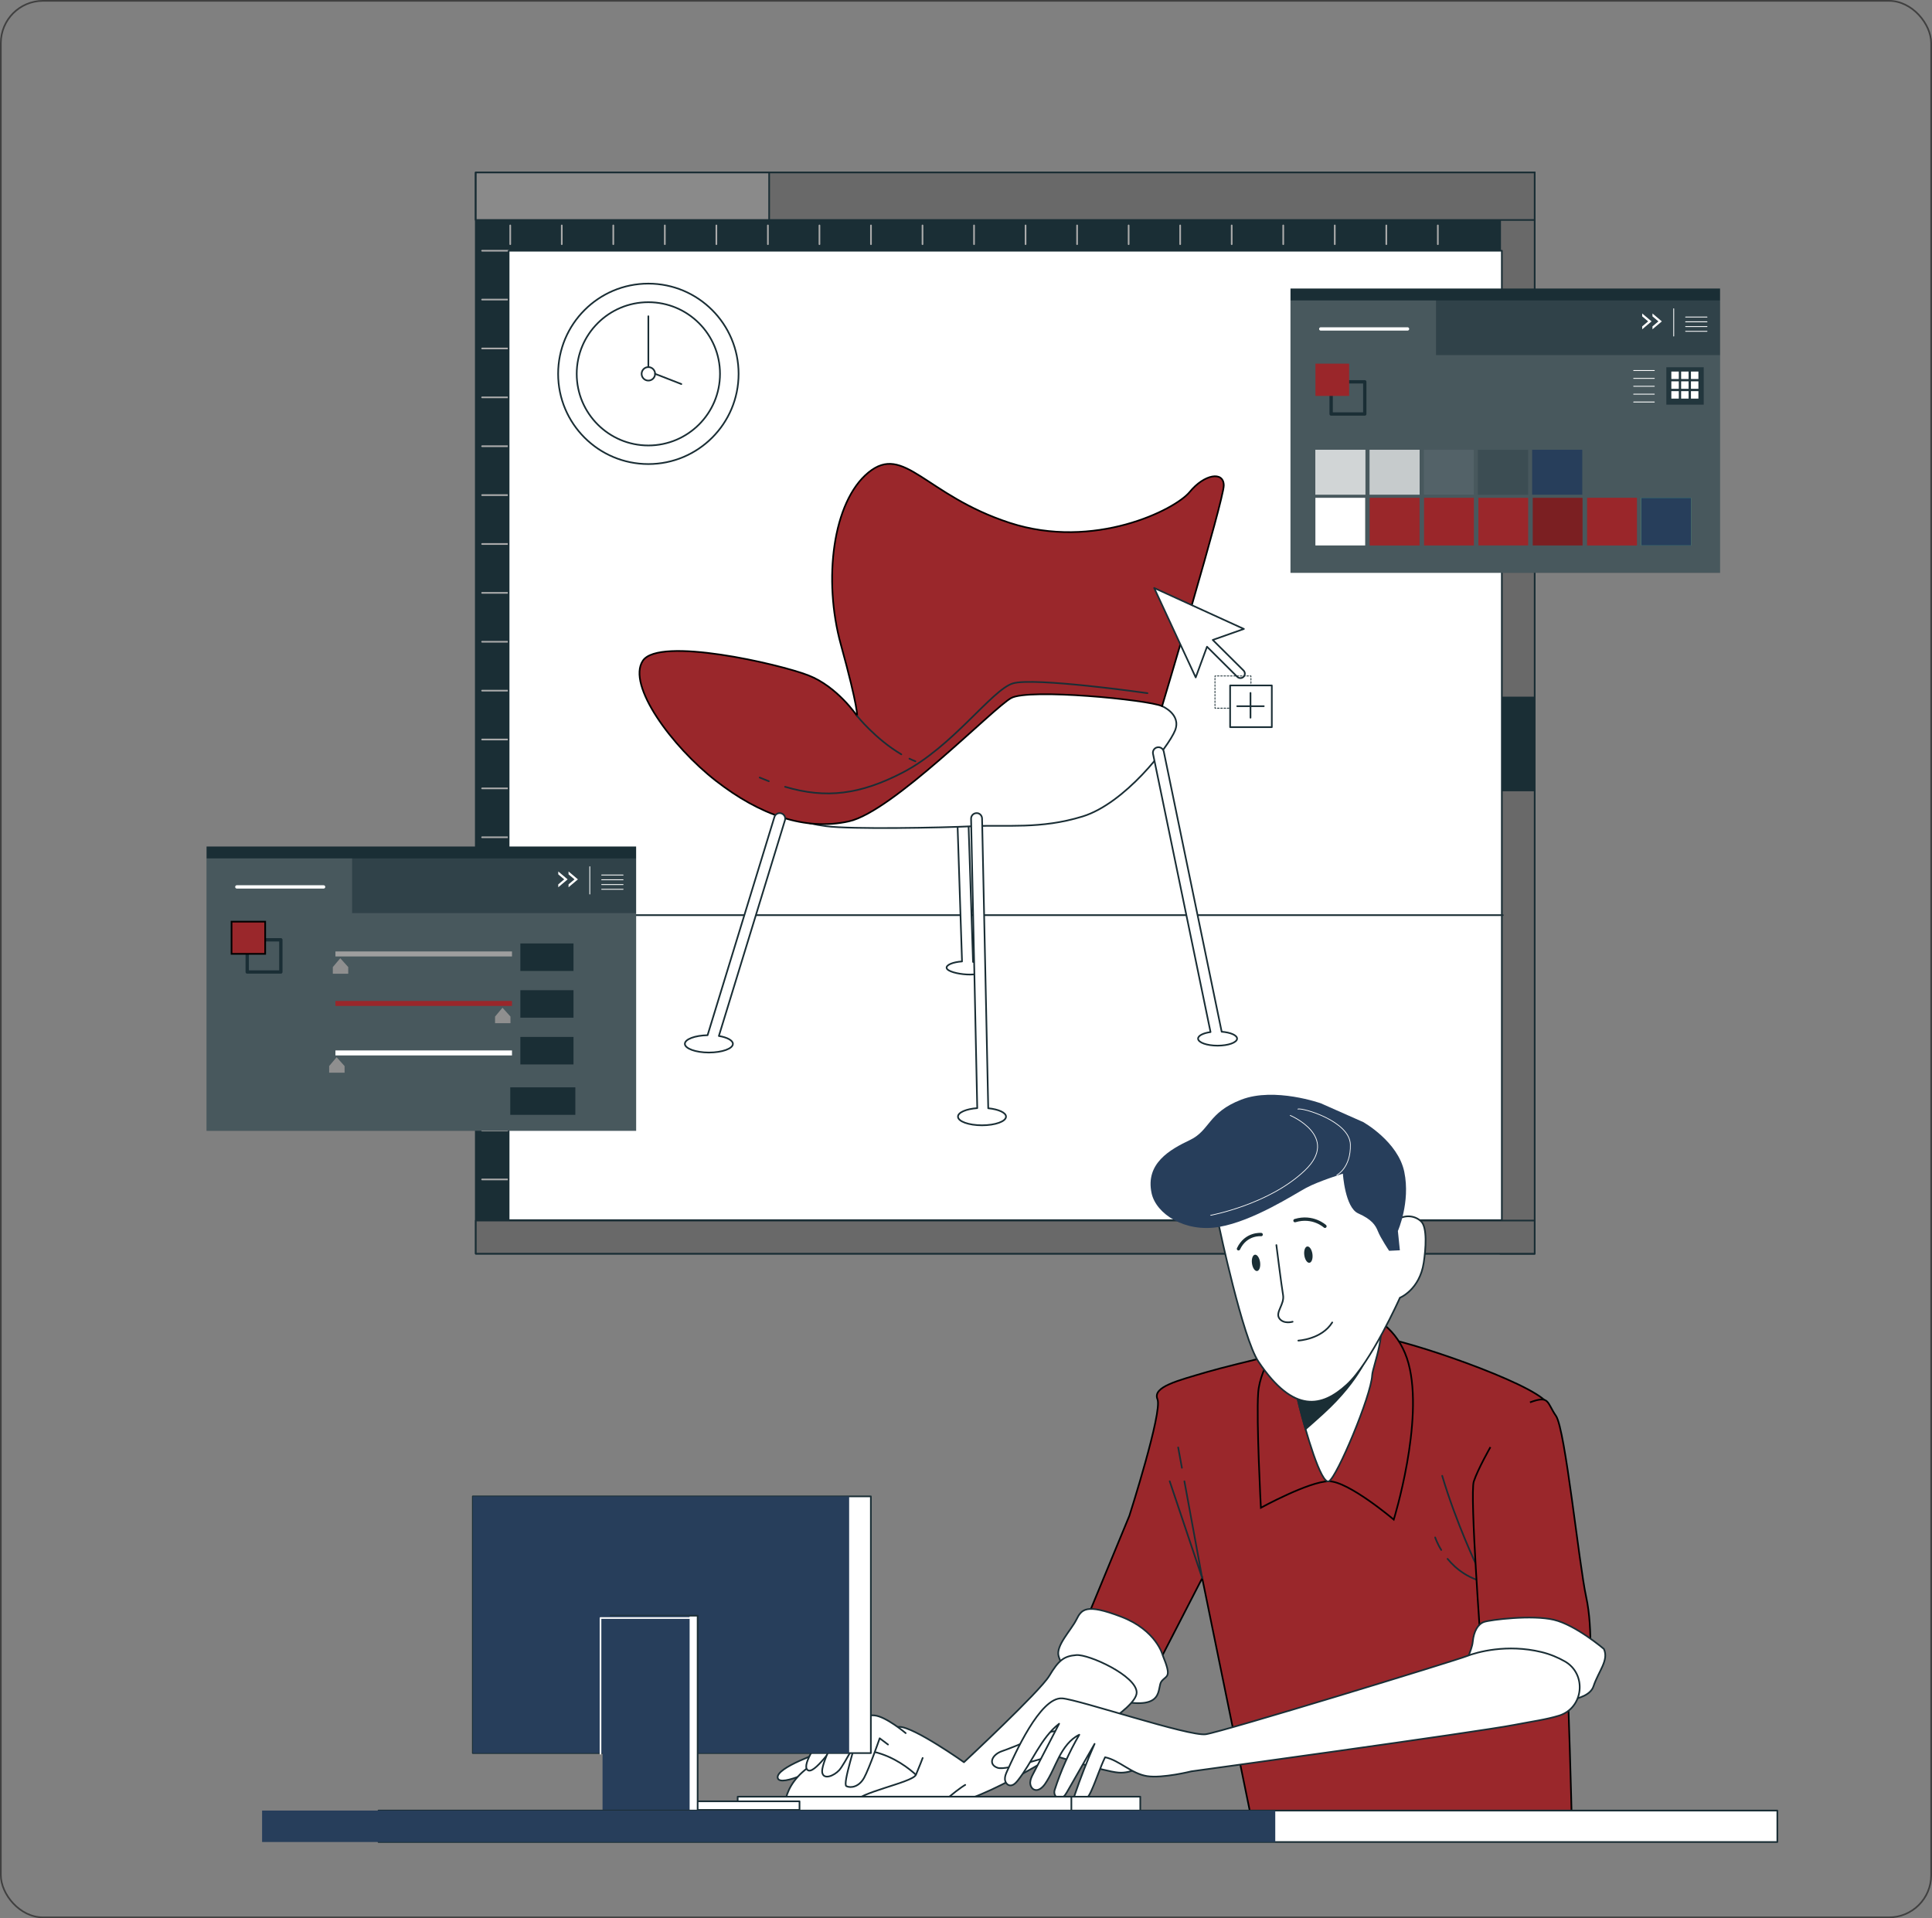 <?xml version="1.0" encoding="UTF-8"?>
<svg id="Layer_1" data-name="Layer 1" xmlns="http://www.w3.org/2000/svg" xmlns:xlink="http://www.w3.org/1999/xlink" viewBox="0 0 1159.9 1151.68">
  <rect x="0" y="0" width="1159.9" height="1151.68" fill="#808080" stroke="none"/>
  <defs>
    <style>
      .cls-1 {
        stroke-dasharray: 0 0 .98 .98;
      }

      .cls-1, .cls-2, .cls-3, .cls-4, .cls-5, .cls-6, .cls-7, .cls-8, .cls-9, .cls-10, .cls-11, .cls-12, .cls-13, .cls-14, .cls-15, .cls-16, .cls-17 {
        stroke-linecap: round;
      }

      .cls-1, .cls-2, .cls-3, .cls-4, .cls-7, .cls-8, .cls-9, .cls-12, .cls-18, .cls-13, .cls-14, .cls-16, .cls-17 {
        stroke: #1a2e35;
      }

      .cls-1, .cls-3, .cls-4, .cls-5, .cls-6, .cls-19, .cls-20, .cls-7, .cls-8, .cls-21, .cls-22, .cls-10, .cls-11, .cls-14, .cls-15, .cls-17 {
        fill: none;
      }

      .cls-1, .cls-4, .cls-5, .cls-6, .cls-7, .cls-8, .cls-9, .cls-10, .cls-12, .cls-13, .cls-15, .cls-16, .cls-17 {
        stroke-linejoin: round;
      }

      .cls-1, .cls-8, .cls-15, .cls-17 {
        stroke-width: .5px;
      }

      .cls-2, .cls-3, .cls-19, .cls-20, .cls-21, .cls-22, .cls-11, .cls-18, .cls-14, .cls-23 {
        stroke-miterlimit: 10;
      }

      .cls-2, .cls-24, .cls-9, .cls-25 {
        fill: #1a2e35;
      }

      .cls-26, .cls-27, .cls-28, .cls-29, .cls-30, .cls-18, .cls-13, .cls-31 {
        fill: #fff;
      }

      .cls-24 {
        opacity: .8;
      }

      .cls-32, .cls-30 {
        opacity: .2;
      }

      .cls-4, .cls-10, .cls-14 {
        stroke-width: 2px;
      }

      .cls-27 {
        opacity: .1;
      }

      .cls-5 {
        stroke: #ababab;
      }

      .cls-6, .cls-19, .cls-10, .cls-11, .cls-15 {
        stroke: #fff;
      }

      .cls-33 {
        fill: #273e5b;
      }

      .cls-19, .cls-20, .cls-21 {
        stroke-width: 3px;
      }

      .cls-20 {
        stroke: #9a272b;
      }

      .cls-8 {
        stroke-dasharray: 0 0 .97 .97;
      }

      .cls-34 {
        fill: #8f8f8f;
      }

      .cls-28 {
        opacity: .75;
      }

      .cls-21 {
        stroke: #9e9e9e;
      }

      .cls-22 {
        isolation: isolate;
      }

      .cls-22, .cls-35 {
        opacity: .5;
      }

      .cls-22, .cls-23 {
        stroke: #000;
      }

      .cls-36 {
        fill: #5ae4a7;
      }

      .cls-11 {
        stroke-width: .43px;
      }

      .cls-12 {
        fill: #8a8a8a;
      }

      .cls-37 {
        clip-path: url(#clippath);
      }

      .cls-38 {
        opacity: .3;
      }

      .cls-38, .cls-39, .cls-40, .cls-35, .cls-23 {
        fill: #9a272b;
      }

      .cls-29 {
        opacity: .25;
      }

      .cls-31 {
        opacity: .15;
      }

      .cls-40 {
        opacity: .6;
      }

      .cls-16 {
        fill: #696969;
      }
    </style>
    <clipPath id="clippath">
      <rect class="cls-39" x="952.86" y="298.88" width="29.89" height="28.6"/>
    </clipPath>
  </defs>
  <rect class="cls-22" x=".5" y=".5" width="1158.9" height="1150.68" rx="25.34" ry="25.34"/>
  <g>
    <g>
      <g>
        <rect class="cls-9" x="285.65" y="103.56" width="635.72" height="649.13"/>
        <g>
          <line class="cls-5" x1="305.36" y1="150.53" x2="289.45" y2="150.53"/>
          <line class="cls-5" x1="305.36" y1="179.87" x2="289.45" y2="179.87"/>
          <line class="cls-5" x1="305.36" y1="209.22" x2="289.45" y2="209.22"/>
          <line class="cls-5" x1="305.36" y1="238.57" x2="289.45" y2="238.57"/>
          <line class="cls-5" x1="305.36" y1="267.91" x2="289.45" y2="267.91"/>
          <line class="cls-5" x1="305.36" y1="297.26" x2="289.45" y2="297.26"/>
          <line class="cls-5" x1="305.36" y1="326.61" x2="289.45" y2="326.61"/>
          <line class="cls-5" x1="305.36" y1="355.95" x2="289.45" y2="355.95"/>
          <line class="cls-5" x1="305.36" y1="385.3" x2="289.45" y2="385.3"/>
          <line class="cls-5" x1="305.36" y1="414.65" x2="289.45" y2="414.65"/>
          <line class="cls-5" x1="305.36" y1="443.99" x2="289.45" y2="443.99"/>
          <line class="cls-5" x1="305.36" y1="473.34" x2="289.45" y2="473.34"/>
          <line class="cls-5" x1="305.36" y1="502.69" x2="289.45" y2="502.69"/>
          <line class="cls-5" x1="305.36" y1="532.04" x2="289.45" y2="532.04"/>
          <line class="cls-5" x1="305.36" y1="561.38" x2="289.45" y2="561.38"/>
          <line class="cls-5" x1="305.36" y1="590.73" x2="289.45" y2="590.73"/>
          <line class="cls-5" x1="305.36" y1="620.08" x2="289.45" y2="620.08"/>
          <line class="cls-5" x1="305.36" y1="649.42" x2="289.45" y2="649.42"/>
          <line class="cls-5" x1="305.36" y1="678.77" x2="289.45" y2="678.77"/>
          <line class="cls-5" x1="305.36" y1="708.12" x2="289.45" y2="708.12"/>
          <line class="cls-5" x1="306.33" y1="146.6" x2="306.33" y2="135.35"/>
          <line class="cls-5" x1="337.27" y1="146.6" x2="337.27" y2="135.35"/>
          <line class="cls-5" x1="368.2" y1="146.6" x2="368.2" y2="135.35"/>
          <line class="cls-5" x1="399.14" y1="146.6" x2="399.14" y2="135.35"/>
          <line class="cls-5" x1="430.08" y1="146.6" x2="430.08" y2="135.35"/>
          <line class="cls-5" x1="461.02" y1="146.6" x2="461.02" y2="135.35"/>
          <line class="cls-5" x1="491.96" y1="146.6" x2="491.96" y2="135.35"/>
          <line class="cls-5" x1="522.9" y1="146.6" x2="522.9" y2="135.35"/>
          <line class="cls-5" x1="553.84" y1="146.6" x2="553.84" y2="135.35"/>
          <line class="cls-5" x1="584.78" y1="146.6" x2="584.78" y2="135.35"/>
          <line class="cls-5" x1="615.71" y1="146.6" x2="615.71" y2="135.35"/>
          <line class="cls-5" x1="646.65" y1="146.6" x2="646.65" y2="135.35"/>
          <line class="cls-5" x1="677.59" y1="146.6" x2="677.59" y2="135.35"/>
          <line class="cls-5" x1="708.53" y1="146.6" x2="708.53" y2="135.35"/>
          <line class="cls-5" x1="739.47" y1="146.6" x2="739.47" y2="135.35"/>
          <line class="cls-5" x1="770.41" y1="146.6" x2="770.41" y2="135.35"/>
          <line class="cls-5" x1="801.35" y1="146.6" x2="801.35" y2="135.35"/>
          <line class="cls-5" x1="832.29" y1="146.6" x2="832.29" y2="135.35"/>
          <line class="cls-5" x1="863.23" y1="146.6" x2="863.23" y2="135.35"/>
        </g>
      </g>
      <rect class="cls-16" x="900.62" y="103.56" width="20.75" height="649.13"/>
      <rect class="cls-9" x="900.62" y="418.79" width="20.75" height="55.76"/>
      <rect class="cls-16" x="285.65" y="732.8" width="635.72" height="19.89"/>
      <rect class="cls-13" x="305.36" y="150.53" width="596.29" height="582.04"/>
      <line class="cls-13" x1="304.81" y1="549.44" x2="902.23" y2="549.44"/>
      <rect class="cls-16" x="285.65" y="103.56" width="635.72" height="28.51"/>
      <rect class="cls-12" x="285.65" y="103.56" width="176.12" height="28.51"/>
      <g>
        <path class="cls-13" d="m590.78,581.22c-.33-1.61-2.72-3.05-6.61-3.69l-2.68-81.86c-.06-1.82-1.58-3.27-3.41-3.19-1.82.06-3.25,1.59-3.19,3.41l2.67,81.35c-5.24.34-9.68,2.04-9.23,3.98.89,3.86,23.78,6.38,22.45,0Z"/>
        <path class="cls-13" d="m697.67,423.96s11.69,4.87,7.79,14.61c-3.9,9.74-30.2,43.84-55.53,51.63-25.33,7.79-45.79,4.87-65.27,5.84-19.48.97-74.04,1.95-88.65,0-14.61-1.95-22.41-5.84-22.41-5.84,0,0,19.48,8.77,54.55-28.25,35.07-37.02,40.91-70.14,94.49-69.17,53.58.97,75.01,31.17,75.01,31.17Z"/>
        <g>
          <path class="cls-23" d="m514.52,429.81s-11.69-17.53-29.22-24.35c-17.53-6.82-89.62-23.38-99.36-8.77-9.74,14.61,17.54,51.63,43.84,72.09,26.3,20.46,53.58,30.2,79.88,24.35,26.3-5.85,86.7-68.19,97.42-74.04,10.72-5.85,81.83.97,90.6,4.87,0,0,37.02-123.72,37.02-132.49s-11.69-6.82-20.46,3.9c-8.77,10.72-57.48,35.07-108.13,18.51-50.66-16.56-63.32-47.73-84.75-30.2-21.43,17.54-27.28,64.29-16.56,103.26,10.72,38.97,9.74,42.86,9.74,42.86Z"/>
          <path class="cls-7" d="m461.56,469.04c-1.8-.69-3.63-1.43-5.49-2.22"/>
          <path class="cls-7" d="m688.9,416.17s-68.19-9.74-80.86-5.85c-12.66,3.9-36.04,37.99-66.24,53.58-25.22,13.02-45.68,15.84-70.46,8.48"/>
          <path class="cls-7" d="m545.98,455.49c1.19.57,2.39,1.11,3.61,1.59"/>
          <path class="cls-7" d="m514.52,429.81s11.26,14.08,26.61,23.09"/>
        </g>
        <path class="cls-13" d="m469.05,488.33c-1.75-.54-3.59.45-4.12,2.19l-40.13,131.01c-7.6.15-13.64,2.41-13.64,5.19s6.45,5.21,14.42,5.21,14.42-2.33,14.42-5.21c0-2.1-3.46-3.91-8.42-4.73l39.68-129.53c.53-1.74-.45-3.59-2.19-4.12Z"/>
        <path class="cls-13" d="m593.3,665.4l-3.7-173.98c-.04-1.82-1.51-3.34-3.37-3.23-1.82.04-3.27,1.55-3.23,3.37l3.7,173.75c-6.6.48-11.57,2.58-11.57,5.1,0,2.88,6.45,5.21,14.42,5.21s14.42-2.33,14.42-5.21c0-2.4-4.52-4.42-10.65-5.02Z"/>
        <path class="cls-13" d="m733.45,619.44l-34.76-168.18c-.37-1.79-2.11-2.94-3.9-2.56-1.79.37-2.93,2.11-2.56,3.9l34.53,167.04c-4.37.61-7.48,2.14-7.48,3.93,0,2.34,5.24,4.23,11.71,4.23s11.71-1.89,11.71-4.23c0-2.03-3.96-3.72-9.25-4.13Z"/>
      </g>
      <g>
        <path class="cls-13" d="m746.78,377.61l-53.86-24.59,24.94,53.7,6.78-18.44,18.18,18.07c1.04,1.04,2.73,1.03,3.77-.01,1.04-1.04,1.03-2.73-.01-3.77l-18.48-18.36,18.69-6.61Z"/>
        <g>
          <g>
            <polyline class="cls-17" points="751.03 424.69 751.03 425.19 750.53 425.19"/>
            <line class="cls-1" x1="749.55" y1="425.19" x2="730.41" y2="425.19"/>
            <polyline class="cls-17" points="729.92 425.19 729.42 425.19 729.42 424.69"/>
            <line class="cls-8" x1="729.42" y1="423.73" x2="729.42" y2="406.83"/>
            <polyline class="cls-17" points="729.42 406.35 729.42 405.85 729.92 405.85"/>
            <line class="cls-1" x1="730.9" y1="405.85" x2="750.04" y2="405.85"/>
            <polyline class="cls-17" points="750.53 405.85 751.03 405.85 751.03 406.35"/>
            <line class="cls-8" x1="751.03" y1="407.32" x2="751.03" y2="424.21"/>
          </g>
          <rect class="cls-13" x="738.52" y="411.54" width="25.03" height="25.03"/>
          <line class="cls-7" x1="750.75" y1="416.02" x2="750.75" y2="430.91"/>
          <line class="cls-7" x1="742.77" y1="423.99" x2="758.73" y2="423.99"/>
        </g>
      </g>
      <g>
        <circle class="cls-13" cx="389.25" cy="224.45" r="54.17"/>
        <circle class="cls-13" cx="389.25" cy="224.45" r="43.01"/>
        <circle class="cls-13" cx="389.25" cy="224.45" r="4.05"/>
        <line class="cls-7" x1="393.3" y1="224.45" x2="409.05" y2="230.58"/>
        <line class="cls-7" x1="389.25" y1="220.4" x2="389.25" y2="189.87"/>
      </g>
    </g>
    <g>
      <rect class="cls-25" x="774.76" y="173.23" width="257.9" height="170.69"/>
      <rect class="cls-27" x="862.14" y="180.36" width="170.52" height="32.82"/>
      <polygon class="cls-30" points="862.14 213.18 862.14 180.36 774.76 180.36 774.76 343.92 1032.67 343.92 1032.67 213.18 862.14 213.18"/>
      <g>
        <g>
          <line class="cls-15" x1="980.79" y1="222.46" x2="993.19" y2="222.46"/>
          <line class="cls-15" x1="980.79" y1="227.19" x2="993.19" y2="227.19"/>
          <line class="cls-15" x1="980.79" y1="231.92" x2="993.19" y2="231.92"/>
          <line class="cls-15" x1="980.79" y1="236.65" x2="993.19" y2="236.65"/>
          <line class="cls-15" x1="980.79" y1="241.37" x2="993.19" y2="241.37"/>
        </g>
        <g>
          <rect class="cls-24" x="1000.41" y="220.5" width="22.45" height="22.45"/>
          <g>
            <rect class="cls-26" x="1003.41" y="223.07" width="4.48" height="4.48"/>
            <rect class="cls-26" x="1009.29" y="223.07" width="4.48" height="4.48"/>
            <rect class="cls-26" x="1015.18" y="223.07" width="4.48" height="4.48"/>
          </g>
          <g>
            <rect class="cls-26" x="1003.41" y="228.95" width="4.48" height="4.48"/>
            <rect class="cls-26" x="1009.29" y="228.95" width="4.48" height="4.48"/>
            <rect class="cls-26" x="1015.18" y="228.95" width="4.48" height="4.48"/>
          </g>
          <g>
            <rect class="cls-26" x="1003.41" y="234.84" width="4.48" height="4.48"/>
            <rect class="cls-26" x="1009.29" y="234.84" width="4.48" height="4.48"/>
            <rect class="cls-26" x="1015.18" y="234.84" width="4.48" height="4.48"/>
          </g>
        </g>
      </g>
      <g>
        <g>
          <rect class="cls-33" x="919.84" y="270.03" width="30.09" height="26.99"/>
          <g>
            <rect class="cls-25" x="822.21" y="270.03" width="30.09" height="26.99"/>
            <rect class="cls-28" x="822.21" y="270.03" width="30.09" height="26.99"/>
          </g>
          <rect class="cls-28" x="789.67" y="270.03" width="30.09" height="26.99"/>
          <g>
            <rect class="cls-25" x="887.3" y="270.03" width="30.09" height="26.99"/>
            <rect class="cls-31" x="887.3" y="270.03" width="30.09" height="26.99"/>
          </g>
          <g>
            <rect class="cls-25" x="854.75" y="270.03" width="30.09" height="26.99"/>
            <rect class="cls-29" x="854.75" y="270.03" width="30.09" height="26.99"/>
          </g>
        </g>
        <g>
          <g>
            <rect class="cls-39" x="952.86" y="298.88" width="29.89" height="28.6"/>
            <g class="cls-37">
              <rect class="cls-35" x="952.86" y="298.88" width="29.89" height="28.6"/>
            </g>
          </g>
          <g>
            <rect class="cls-39" x="920.21" y="298.88" width="29.89" height="28.6"/>
            <rect class="cls-32" x="920.21" y="298.88" width="29.89" height="28.6"/>
          </g>
          <rect class="cls-39" x="887.58" y="298.88" width="29.89" height="28.6"/>
          <g>
            <rect class="cls-39" x="854.96" y="298.88" width="29.89" height="28.6"/>
            <rect class="cls-38" x="854.96" y="298.88" width="29.89" height="28.6"/>
          </g>
          <g>
            <rect class="cls-39" x="822.33" y="298.88" width="29.89" height="28.6"/>
            <rect class="cls-40" x="822.33" y="298.88" width="29.89" height="28.6"/>
          </g>
          <rect class="cls-26" x="789.71" y="298.88" width="29.89" height="28.6"/>
          <g>
            <rect class="cls-36" x="985.33" y="298.88" width="29.89" height="28.6"/>
            <rect class="cls-33" x="985.33" y="298.88" width="29.89" height="28.6"/>
          </g>
        </g>
        <g>
          <rect class="cls-4" x="799.17" y="229.24" width="20.19" height="19.32"/>
          <g>
            <rect class="cls-39" x="789.76" y="218.36" width="20.19" height="19.32"/>
            <rect class="cls-38" x="789.76" y="218.36" width="20.19" height="19.32"/>
          </g>
        </g>
      </g>
      <line class="cls-10" x1="792.94" y1="197.49" x2="845.02" y2="197.49"/>
      <g>
        <polygon class="cls-26" points="985.91 188.21 985.91 189.94 989.48 192.95 985.91 195.96 985.91 197.7 991.54 192.95 985.91 188.21"/>
        <polygon class="cls-26" points="992.08 188.21 992.08 189.94 995.65 192.95 992.08 195.96 992.08 197.7 997.71 192.95 992.08 188.21"/>
      </g>
      <line class="cls-15" x1="1004.84" y1="185.36" x2="1004.84" y2="201.77"/>
      <g>
        <line class="cls-15" x1="1011.98" y1="190.35" x2="1024.82" y2="190.35"/>
        <line class="cls-15" x1="1011.98" y1="193.21" x2="1024.82" y2="193.21"/>
        <line class="cls-15" x1="1011.98" y1="196.06" x2="1024.82" y2="196.06"/>
        <line class="cls-15" x1="1011.98" y1="198.91" x2="1024.82" y2="198.91"/>
      </g>
    </g>
    <g>
      <rect class="cls-25" x="124.01" y="508.24" width="257.9" height="170.69"/>
      <rect class="cls-27" x="211.39" y="515.37" width="170.52" height="32.82"/>
      <polygon class="cls-30" points="211.39 548.19 211.39 515.37 124.01 515.37 124.01 678.93 381.92 678.93 381.92 548.19 211.39 548.19"/>
      <g>
        <rect class="cls-4" x="148.42" y="564.25" width="20.19" height="19.32"/>
        <g>
          <rect class="cls-36" x="139.01" y="553.36" width="20.19" height="19.32"/>
          <rect class="cls-23" x="139.01" y="553.36" width="20.19" height="19.32"/>
        </g>
      </g>
      <line class="cls-10" x1="142.19" y1="532.49" x2="194.27" y2="532.49"/>
      <g>
        <polygon class="cls-26" points="335.16 523.22 335.16 524.95 338.73 527.96 335.16 530.97 335.16 532.71 340.79 527.96 335.16 523.22"/>
        <polygon class="cls-26" points="341.33 523.22 341.33 524.95 344.9 527.96 341.33 530.97 341.33 532.71 346.96 527.96 341.33 523.22"/>
      </g>
      <line class="cls-15" x1="354.09" y1="520.36" x2="354.09" y2="536.77"/>
      <g>
        <line class="cls-15" x1="361.23" y1="525.36" x2="374.07" y2="525.36"/>
        <line class="cls-15" x1="361.23" y1="528.21" x2="374.07" y2="528.21"/>
        <line class="cls-15" x1="361.23" y1="531.07" x2="374.07" y2="531.07"/>
        <line class="cls-15" x1="361.23" y1="533.92" x2="374.07" y2="533.92"/>
      </g>
      <line class="cls-21" x1="201.38" y1="572.74" x2="307.38" y2="572.74"/>
      <polygon class="cls-34" points="204.29 575.31 199.81 580.63 199.81 584.61 209.07 584.61 209.07 580.63 204.29 575.31"/>
      <line class="cls-20" x1="201.38" y1="602.46" x2="307.38" y2="602.46"/>
      <polygon class="cls-34" points="301.68 605.02 297.21 610.34 297.21 614.32 306.46 614.32 306.46 610.34 301.68 605.02"/>
      <line class="cls-19" x1="201.38" y1="632.17" x2="307.38" y2="632.17"/>
      <polygon class="cls-34" points="202.09 634.74 197.61 640.05 197.61 644.04 206.87 644.04 206.87 640.05 202.09 634.74"/>
      <rect class="cls-25" x="306.34" y="652.83" width="39.07" height="16.51"/>
      <rect class="cls-25" x="312.4" y="622.57" width="31.91" height="16.51"/>
      <rect class="cls-25" x="312.4" y="594.5" width="31.91" height="16.51"/>
      <rect class="cls-25" x="312.4" y="566.44" width="31.91" height="16.51"/>
    </g>
    <g>
      <g>
        <path class="cls-23" d="m796.1,806.35s-54.97,12.49-71.84,17.49c-16.87,5-32.48,8.75-29.36,16.24,3.12,7.5-16.87,69.96-16.87,69.96l-28.11,68.09,39.98,31.23,31.86-61.84,28.73,140.55h193.02s-5.62-234.25-14.99-246.12c-9.37-11.87-83.7-37.48-101.82-39.35-18.12-1.87-30.61,3.75-30.61,3.75Z"/>
        <path class="cls-7" d="m886.98,941.03s-12.68-26.42-21.14-54.96"/>
        <path class="cls-7" d="m869.06,935.93c5.06,6.14,13.11,12.58,25.32,14.62"/>
        <path class="cls-7" d="m861.62,923.06s1.03,3.25,3.65,7.53"/>
        <polyline class="cls-7" points="711.07 889.35 721.77 947.52 702.25 889.34"/>
        <line class="cls-7" x1="707.33" y1="869.03" x2="709.57" y2="881.25"/>
      </g>
      <g>
        <path class="cls-23" d="m770.7,802.63s-14.16,17.11-15.34,33.62c-1.18,16.52,1.63,68.99,1.63,68.99,0,0,29.04-15.9,40.84-15.9s38.93,23.01,38.93,23.01c0,0,18.29-58.99,8.85-93.79-9.44-34.8-50.14-43.65-74.92-15.93Z"/>
        <path class="cls-13" d="m771.88,808.53s4.72,21.83,8.26,35.98c3.54,14.16,12.98,47.19,17.7,44.83,4.72-2.36,25.37-51.32,25.96-63.71.25-5.34,10.87-30.2,1.49-36.56-12.4-8.42-46.35,3.67-53.4,19.46Z"/>
        <path class="cls-2" d="m780.14,844.51c.9,3.59,2.17,8.39,3.66,13.52,3-2.6,6.53-5.73,10.69-9.53,22.95-20.95,27.93-37.91,27.93-37.91l-48.99,5c1.68,7.61,4.44,19.83,6.71,28.92Z"/>
      </g>
      <g>
        <path class="cls-13" d="m698.03,993.75s-3.75-14.99-24.99-23.11c-21.24-8.12-23.74-4.37-26.86,1.87-3.12,6.25-12.49,15.62-10.62,21.86,1.87,6.25,9.37,21.24,36.85,26.86,27.48,5.62,21.86-8.12,24.99-11.87,3.12-3.75,6.25-1.87.62-15.62Z"/>
        <path class="cls-13" d="m493.77,1051.79s-28.11,9.37-26.86,15.62c1.25,6.25,27.48-7.5,27.48-7.5,0,0,4.37,8.12,12.49,5,8.12-3.12,1.25-15.62-3.12-14.99-4.37.62-9.99,1.87-9.99,1.87Z"/>
        <path class="cls-13" d="m644.31,1046.79s38.1-20.61,38.1-30.61-28.73-23.11-36.23-22.49c-7.5.62-10.62,3.12-16.24,12.49-5.62,9.37-51.22,51.85-51.22,51.85,0,0-29.98-21.24-38.73-21.24s-28.73,23.11-29.98,32.48c-1.25,9.37,41.23,13.74,58.09,13.74,20.76,0,76.21-36.23,76.21-36.23Z"/>
        <path class="cls-13" d="m552.59,1068.23s-23.54-26.54-53.82-14.41c-30.27,12.13-27.58,32.6-27.58,32.6h88.12s1.35-9.1-6.73-18.2Z"/>
        <path class="cls-13" d="m507.16,1036.61s-10.84,1.71-12.72,4.42c-1.88,2.71-13.54,18.32-9.62,21.65,3.92,3.33,15.95-15.44,18.55-16.85,2.59-1.41,6.92-5.04,3.8-9.22Z"/>
        <path class="cls-13" d="m517.32,1039.05s-4.54-6.77-10.16-2.44c-5.62,4.33-14.36,22.97-13.54,27.57.83,4.59,7.01,2.06,10.19-1.36,3.18-3.42,13.51-23.77,13.51-23.77Z"/>
        <path class="cls-13" d="m543.74,1040.54s-11.87-9.99-18.74-10.62c-6.87-.62-9.37,4.37-9.99,9.99-.62,5.62-9.37,31.23-6.87,32.48,2.5,1.25,7.5.62,10.62-5,3.12-5.62,9.37-23.74,9.37-23.74l5,3.75"/>
        <path class="cls-13" d="m553.93,1055.48s-2.02,5.38-4.04,10.09c-2.02,4.71-35.65,10.76-37,16.82-1.35,6.05,19.51,2.02,26.91,2.02s20.85,2.02,28.93-4.71c8.07-6.73,10.76-8.07,10.76-8.07"/>
      </g>
      <g>
        <path class="cls-23" d="m894.8,868.82s-7.5,13.12-9.99,20.61c-2.5,7.5,4.37,99.95,4.37,99.95,0,0,12.49-4.37,25.61-1.25,13.12,3.12,39.35,17.49,39.35,17.49,0,0,2.5-26.86-1.87-46.85-4.37-19.99-12.49-100.57-18.12-108.69-5.62-8.12-3.75-12.49-15.62-8.12"/>
        <path class="cls-13" d="m962.89,990s-16.87-14.37-29.98-17.49c-13.12-3.12-38.1,0-41.85,1.25-3.75,1.25-6.25,5.62-6.87,11.87-.62,6.25-5,10.62-1.87,14.37,3.12,3.75,20.61,15.62,34.98,19.36,14.37,3.75,36.23,2.5,39.35-6.87,3.12-9.37,9.37-15.62,6.25-22.49Z"/>
        <path class="cls-13" d="m628.35,1040.52s-20.11,8.62-26.58,10.78c-6.47,2.15-8.64,8.1-2.87,10.06,5.76,1.96,32-7.89,34.48-7.18,2.48.71,29.45,9.34,38.07,10.06,8.62.72,15.8-5.03,15.8-5.03,0,0-40.95-25.86-58.91-18.68Z"/>
        <path class="cls-13" d="m936.04,1030.04c14.74-4.6,16.82-24.95,3.4-32.58-4-2.27-8.68-4.29-14.03-5.59-20.61-5-38.73,0-44.98,2.5-6.25,2.5-146.48,45.42-156.54,46.86-10.06,1.44-76.14-20.83-86.2-21.55-13.33-.96-28.72,34.24-33.03,43.62-.71,1.54-1.41,3.16-1.34,4.85.07,1.69,1.14,3.47,2.81,3.77,1.9.34,3.56-1.25,4.77-2.75,8.88-11.08,13.76-25.54,24.96-34.26-5.18,10-10.36,20-15.55,30-.84,1.63-1.7,3.32-1.8,5.14-.1,1.83.78,3.85,2.5,4.48,2.44.9,4.88-1.29,6.37-3.43,3.49-5.02,5.64-10.82,8.47-16.24,2.83-5.42,6.61-10.69,12.12-13.34-6.11,10.49-11.08,21.64-14.8,33.2-.58,1.82.14,3.96,1.88,4.74,2.43,1.08,4.25-1.28,5.41-3.3,5.56-9.71,11.13-19.43,16.69-29.15-4.41,10.05-8.39,20.28-11.94,30.67-.24.71-.49,1.47-.29,2.2.2.73.83,1.28,1.52,1.58,1.85.81,4.08.07,5.56-1.29s2.38-3.23,3.22-5.07c2.99-6.57,5.13-13.59,8.23-20.06,8.62,1.84,15.81,9.88,25.22,11.33,9.34,1.44,26.58-2.87,26.58-2.87,0,0,171.41-23.53,193.9-27.9,10.12-1.97,19.23-3.18,26.87-5.56Z"/>
      </g>
      <g>
        <g>
          <path class="cls-18" d="m839.65,731.83c4.37-2.51,9.94-1.99,13.56,1.51,3.76,3.64,2.8,16.44,1.54,24.77-2.48,16.31-14.28,21.03-14.28,21.03,0,0-17.38,39-31.98,52.31-14.6,13.31-31.7,17.85-53.02-14.02-9.38-14.02-23.52-80.83-23.52-80.83,0,0-5.3-15.54,2.69-28.52,7.99-12.98,33.76-24.79,50.71-25.76,16.95-.97,31.52,9.5,39.98,18.61,8.47,9.11,12.79,23.53,12.79,23.53l1.09,7.63.44-.25Z"/>
          <g>
            <path class="cls-25" d="m783.05,753.59c.36,2.7,1.75,4.75,3.1,4.57,1.35-.18,2.15-2.52,1.79-5.22-.36-2.7-1.75-4.75-3.1-4.57-1.35.18-2.15,2.52-1.79,5.22Z"/>
            <path class="cls-25" d="m751.63,758.53c.36,2.7,1.75,4.75,3.1,4.57,1.35-.18,2.15-2.52,1.79-5.22-.36-2.7-1.75-4.75-3.1-4.57-1.35.18-2.15,2.52-1.79,5.22Z"/>
            <path class="cls-14" d="m795.45,736.25s-7.18-6.67-17.98-3.4"/>
            <path class="cls-14" d="m757.16,741.22s-9.12-.92-13.62,8.55"/>
            <path class="cls-3" d="m766.29,747.54s3.05,24.4,4.02,30c.96,5.6-4.83,10.37-2.25,14.01,2.58,3.64,7.98,2,7.98,2"/>
            <path class="cls-3" d="m779.47,804.88s13.98-.69,20.35-10.89"/>
          </g>
        </g>
        <g>
          <path class="cls-33" d="m793.25,662.51s-27.99-10.03-48.03-2.29c-20.04,7.73-18.75,18.48-30.79,24.22-12.04,5.74-26.89,14.03-23.06,31.93,2.66,12.42,20.01,23.8,40.57,20.25,20.56-3.55,45.07-19.59,52.33-23.49,7.27-3.9,21.95-8.47,21.95-8.47,0,0,1.27,20.34,9.21,23.86,7.94,3.52,10.36,6.96,11.84,10.78,1.47,3.82,6.7,11.67,6.7,11.67l6.46-.3-1.19-11.6s7.62-17.19,3.85-35.47c-3.77-18.28-24.71-29.93-24.71-29.93l-25.13-11.13Z"/>
          <path class="cls-11" d="m726.84,729.65s35-6.42,56.48-26.86c21.48-20.45-8.72-33.1-8.72-33.1"/>
          <path class="cls-11" d="m779.21,665.89c2.65-1.02,31.15,7.22,31.5,21.27.35,14.04-8.12,18.33-8.12,18.33"/>
        </g>
      </g>
    </g>
    <g>
      <rect class="cls-13" x="524.5" y="1078.71" width="160.08" height="8.38" transform="translate(1209.08 2165.8) rotate(180)"/>
      <rect class="cls-13" x="442.88" y="1078.71" width="200.33" height="8.38" transform="translate(1086.09 2165.8) rotate(180)"/>
    </g>
    <g>
      <rect class="cls-13" x="369.12" y="1081.5" width="110.87" height="5.17" transform="translate(849.12 2168.16) rotate(180)"/>
      <rect class="cls-13" x="283.86" y="898.42" width="238.97" height="154.12" transform="translate(806.69 1950.95) rotate(180)"/>
      <rect class="cls-33" x="283.86" y="898.42" width="225.93" height="154.12" transform="translate(793.65 1950.95) rotate(180)"/>
      <rect class="cls-13" x="366.56" y="970.03" width="52.28" height="118.98" transform="translate(785.4 2059.05) rotate(180)"/>
      <rect class="cls-33" x="361.73" y="970.03" width="52.28" height="118.98" transform="translate(775.75 2059.05) rotate(180)"/>
      <polyline class="cls-6" points="417.49 971.43 360.52 971.43 360.52 1052.9"/>
    </g>
    <g>
      <rect class="cls-13" x="227.25" y="1087.03" width="839.81" height="18.88" transform="translate(1294.3 2192.95) rotate(180)"/>
      <rect class="cls-33" x="157.35" y="1087.03" width="608.27" height="18.88" transform="translate(922.97 2192.95) rotate(180)"/>
    </g>
  </g>
</svg>